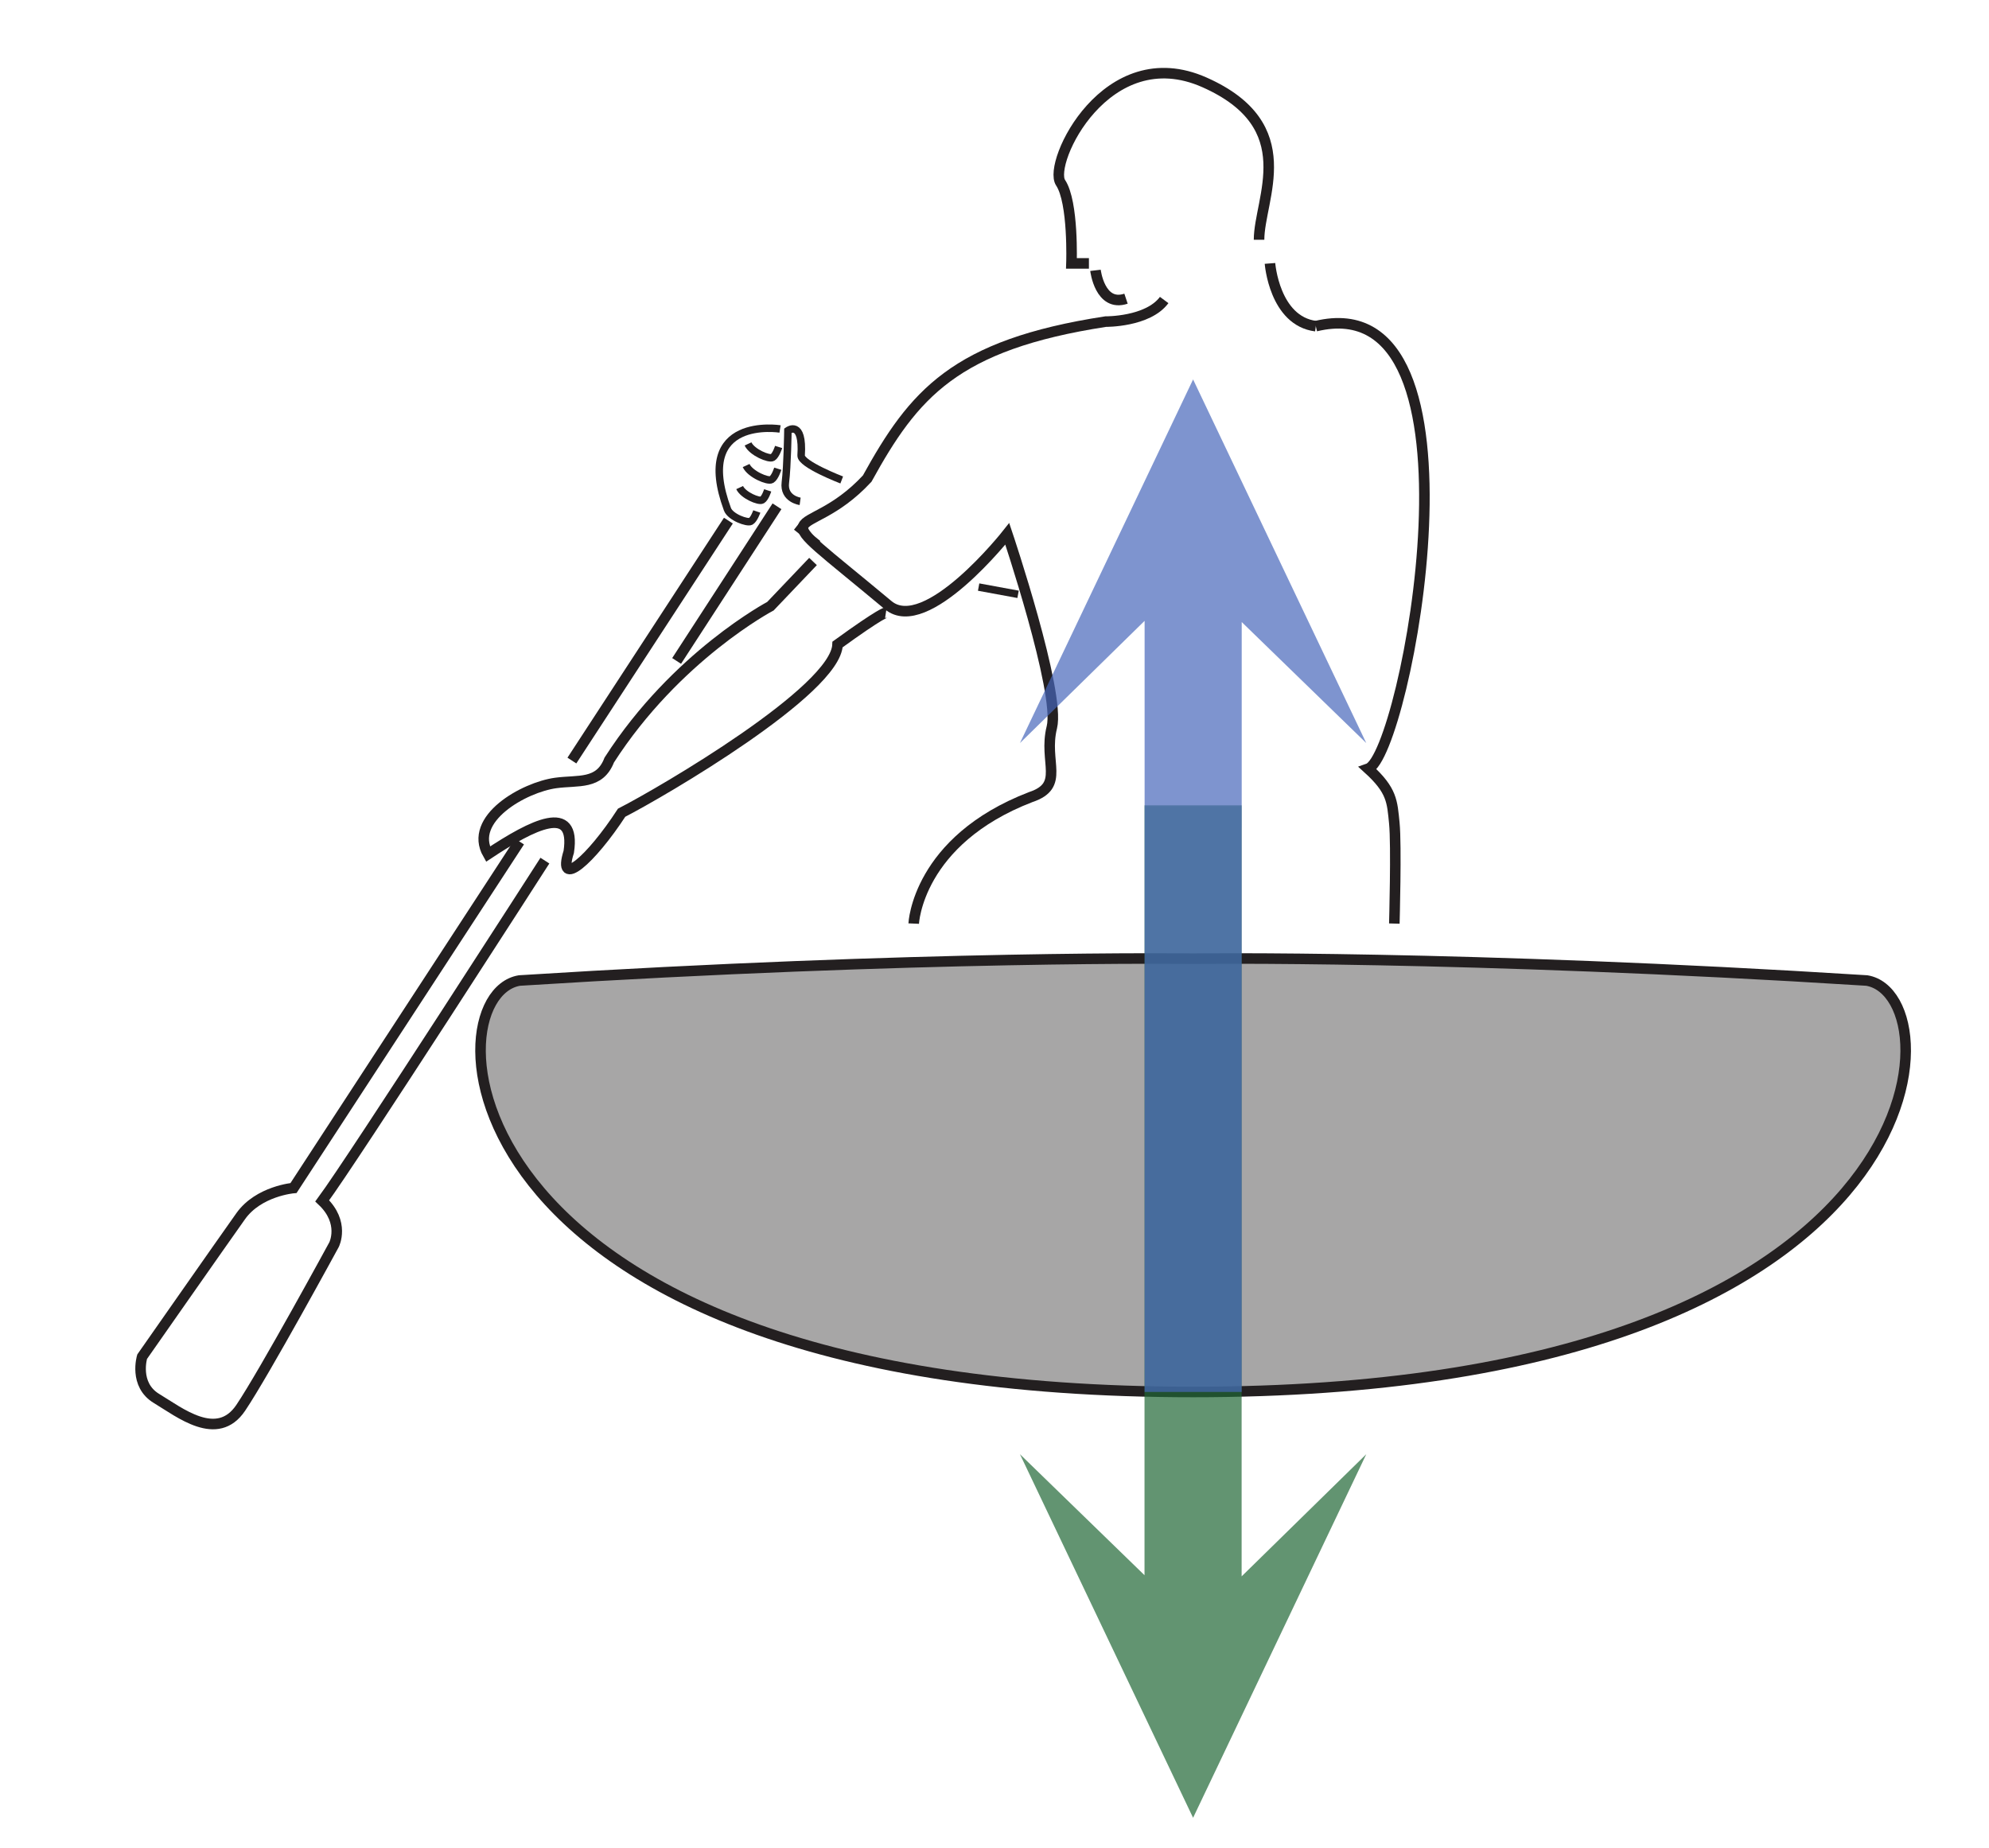 <?xml version="1.0" encoding="UTF-8"?>
<svg xmlns="http://www.w3.org/2000/svg" xmlns:xlink="http://www.w3.org/1999/xlink" width="188.571pt" height="175.214pt" viewBox="0 0 188.571 175.214" version="1.1">
<defs>
<clipPath id="clip1">
  <path d="M 0 0 L 188.57 0 L 188.57 175.215 L 0 175.215 Z M 0 0 "/>
</clipPath>
<filter id="alpha" filterUnits="objectBoundingBox" x="0%" y="0%" width="100%" height="100%">
  <feColorMatrix type="matrix" in="SourceGraphic" values="0 0 0 0 1 0 0 0 0 1 0 0 0 0 1 0 0 0 1 0"/>
</filter>
<mask id="mask0">
  <g filter="url(#alpha)">
<rect x="0" y="0" width="188.571" height="175.214" style="fill:rgb(0%,0%,0%);fill-opacity:0.7;stroke:none;"/>
  </g>
</mask>
<clipPath id="clip3">
  <path d="M 0.699 0.355 L 33.527 0.355 L 33.527 96.355 L 0.699 96.355 Z M 0.699 0.355 "/>
</clipPath>
<clipPath id="clip2">
  <rect width="34" height="97"/>
</clipPath>
<g id="surface12169" clip-path="url(#clip2)">
<g clip-path="url(#clip3)" clip-rule="nonzero">
<path style=" stroke:none;fill-rule:nonzero;fill:rgb(12.367%,40.085%,20.45%);fill-opacity:1;" d="M 21.715 73.465 L 21.715 0.355 L 12.512 0.355 L 12.512 53.863 L 12.508 53.863 L 12.508 73.355 L 0.699 61.883 L 17.113 96.355 L 33.531 61.883 Z M 21.715 73.465 "/>
</g>
</g>
<mask id="mask1">
  <g filter="url(#alpha)">
<rect x="0" y="0" width="188.571" height="175.214" style="fill:rgb(0%,0%,0%);fill-opacity:0.7;stroke:none;"/>
  </g>
</mask>
<clipPath id="clip5">
  <path d="M 0.699 0.98 L 33.527 0.98 L 33.527 96.98 L 0.699 96.98 Z M 0.699 0.98 "/>
</clipPath>
<clipPath id="clip4">
  <rect width="34" height="97"/>
</clipPath>
<g id="surface12171" clip-path="url(#clip4)">
<g clip-path="url(#clip5)" clip-rule="nonzero">
<path style=" stroke:none;fill-rule:nonzero;fill:rgb(27.795%,40.358%,72.983%);fill-opacity:1;" d="M 12.516 23.867 L 12.516 96.98 L 21.719 96.98 L 21.719 43.473 L 21.723 43.473 L 21.723 23.98 L 33.531 35.453 L 17.113 0.977 L 0.699 35.453 Z M 12.516 23.867 "/>
</g>
</g>
</defs>
<g id="surface12165">
<g clip-path="url(#clip1)" clip-rule="nonzero">
<path style=" stroke:none;fill-rule:nonzero;fill:rgb(65.492%,64.864%,65.019%);fill-opacity:1;" d="M 113.113 131.98 C 42 131.98 40.551 94.406 49.246 92.969 C 87.566 90.551 113.113 90.898 113.113 90.898 C 113.113 90.898 138.664 90.551 176.984 92.969 C 185.676 94.406 184.23 131.98 113.113 131.98 "/>
<path style="fill:none;stroke-width:1;stroke-linecap:butt;stroke-linejoin:miter;stroke:rgb(13.73%,12.16%,12.549%);stroke-opacity:1;stroke-miterlimit:4;" d="M -0.001 -0.001 C -71.115 -0.001 -72.564 37.573 -63.869 39.011 C -25.548 41.429 -0.001 41.081 -0.001 41.081 C -0.001 41.081 25.549 41.429 63.87 39.011 C 72.561 37.573 71.116 -0.001 -0.001 -0.001 Z M -0.001 -0.001 " transform="matrix(1,0,0,-1,113.115,131.98)"/>
<path style="fill:none;stroke-width:1;stroke-linecap:butt;stroke-linejoin:miter;stroke:rgb(13.73%,12.16%,12.549%);stroke-opacity:1;stroke-miterlimit:4;" d="M -0.001 -0.001 C -0.001 -0.001 0.343 7.859 11.097 11.995 C 14.406 13.097 12.269 15.304 13.097 18.612 C 13.925 21.925 8.871 36.952 8.871 36.952 C 8.871 36.952 1.179 27.187 -2.426 30.195 C -15.11 40.78 -10.524 35.605 -4.411 42.191 C -0.001 50.183 3.859 54.874 18.199 57.077 C 18.199 57.077 22.195 57.03 23.746 59.124 " transform="matrix(1,0,0,-1,86.626,87.57)"/>
<path style="fill:none;stroke-width:1;stroke-linecap:butt;stroke-linejoin:miter;stroke:rgb(13.73%,12.16%,12.549%);stroke-opacity:1;stroke-miterlimit:4;" d="M 0 -0.001 L -1.656 -0.001 C -1.656 -0.001 -1.449 5.792 -2.687 7.651 C -3.929 9.514 1.657 21.299 10.961 17.163 C 20.27 13.03 16.129 6.139 16.129 2.241 " transform="matrix(1,0,0,-1,103.238,24.975)"/>
<path style="fill:none;stroke-width:1;stroke-linecap:butt;stroke-linejoin:miter;stroke:rgb(13.73%,12.16%,12.549%);stroke-opacity:1;stroke-miterlimit:4;" d="M -0.001 -0.001 C 17.164 4.155 8.48 -40.72 4.964 -41.958 C 7.238 -44.028 7.238 -45.063 7.445 -47.13 C 7.652 -49.196 7.445 -56.645 7.445 -56.645 " transform="matrix(1,0,0,-1,124.747,30.925)"/>
<path style="fill:none;stroke-width:1;stroke-linecap:butt;stroke-linejoin:miter;stroke:rgb(13.73%,12.16%,12.549%);stroke-opacity:1;stroke-miterlimit:4;" d="M -0 -0.001 C -0 -0.001 0.414 -5.454 4.343 -5.951 " transform="matrix(1,0,0,-1,120.403,24.975)"/>
<path style="fill:none;stroke-width:1;stroke-linecap:butt;stroke-linejoin:miter;stroke:rgb(13.73%,12.16%,12.549%);stroke-opacity:1;stroke-miterlimit:4;" d="M 0.001 -0.001 L -4.035 -4.239 C -4.035 -4.239 -12.98 -8.962 -19.316 -18.825 C -20.234 -21.2 -22.249 -20.708 -24.39 -21.001 C -27.398 -21.411 -32.73 -24.407 -30.812 -27.751 C -26.558 -24.931 -22.453 -22.86 -23.156 -27.532 C -24.292 -31.118 -21.058 -28.302 -18.144 -23.821 C -14.355 -21.88 2.192 -12.224 2.329 -7.868 C 6.559 -4.802 6.911 -4.856 6.911 -4.856 " transform="matrix(1,0,0,-1,77.078,53.237)"/>
<path style="fill:none;stroke-width:1;stroke-linecap:butt;stroke-linejoin:miter;stroke:rgb(13.73%,12.16%,12.549%);stroke-opacity:1;stroke-miterlimit:4;" d="M 0.001 -0.001 L -21.429 -32.852 C -21.429 -32.852 -24.738 -33.134 -26.433 -35.516 C -28.128 -37.899 -35.781 -48.845 -35.781 -48.845 C -35.781 -48.845 -36.593 -51.497 -34.414 -52.809 C -32.234 -54.118 -28.667 -57.009 -26.433 -53.692 C -24.199 -50.38 -17.585 -38.216 -17.585 -38.216 C -17.585 -38.216 -16.531 -36.13 -18.707 -34.071 C -15.749 -30.071 2.403 -1.809 2.403 -1.809 " transform="matrix(1,0,0,-1,49.257,79.792)"/>
<path style="fill:none;stroke-width:1;stroke-linecap:butt;stroke-linejoin:miter;stroke:rgb(13.73%,12.16%,12.549%);stroke-opacity:1;stroke-miterlimit:4;" d="M 0 -0.001 C 0 -0.001 0.415 -3.517 2.895 -2.689 " transform="matrix(1,0,0,-1,103.859,25.631)"/>
<path style="fill:none;stroke-width:1;stroke-linecap:butt;stroke-linejoin:miter;stroke:rgb(13.73%,12.16%,12.549%);stroke-opacity:1;stroke-miterlimit:4;" d="M -0.001 -0.001 L -14.84 -22.751 " transform="matrix(1,0,0,-1,69.059,49.362)"/>
<path style="fill:none;stroke-width:1;stroke-linecap:butt;stroke-linejoin:miter;stroke:rgb(13.73%,12.16%,12.549%);stroke-opacity:1;stroke-miterlimit:4;" d="M -0.001 0.001 L -9.517 -14.663 " transform="matrix(1,0,0,-1,73.665,48.005)"/>
<path style="fill:none;stroke-width:0.709;stroke-linecap:butt;stroke-linejoin:miter;stroke:rgb(13.73%,12.16%,12.549%);stroke-opacity:1;stroke-miterlimit:4;" d="M -0.002 0.001 C 0.338 -0.737 1.831 -1.354 2.127 -1.175 C 2.424 -0.999 2.655 -0.264 2.655 -0.264 " transform="matrix(1,0,0,-1,70.126,46.232)"/>
<path style="fill:none;stroke-width:0.709;stroke-linecap:butt;stroke-linejoin:miter;stroke:rgb(13.73%,12.16%,12.549%);stroke-opacity:1;stroke-miterlimit:4;" d="M 0 0.001 C 0.383 -0.831 2.071 -1.534 2.407 -1.331 C 2.743 -1.128 3 -0.3 3 -0.3 " transform="matrix(1,0,0,-1,70.738,44.142)"/>
<path style="fill:none;stroke-width:0.709;stroke-linecap:butt;stroke-linejoin:miter;stroke:rgb(13.73%,12.16%,12.549%);stroke-opacity:1;stroke-miterlimit:4;" d="M -0.001 -0.001 C 0.374 -0.806 2.002 -1.481 2.327 -1.286 C 2.651 -1.091 2.901 -0.29 2.901 -0.29 " transform="matrix(1,0,0,-1,70.919,42.089)"/>
<path style="fill:none;stroke-width:0.709;stroke-linecap:butt;stroke-linejoin:miter;stroke:rgb(13.73%,12.16%,12.549%);stroke-opacity:1;stroke-miterlimit:4;" d="M -0.001 -0.001 C -0.001 -0.001 -1.598 0.214 -1.403 1.78 C -1.208 3.347 -1.161 6.71 -1.161 6.71 C -1.161 6.71 0.312 7.761 0.093 4.351 C 0.042 3.519 3.941 2.026 3.941 2.026 " transform="matrix(1,0,0,-1,75.86,47.534)"/>
<path style="fill:none;stroke-width:0.709;stroke-linecap:butt;stroke-linejoin:miter;stroke:rgb(13.73%,12.16%,12.549%);stroke-opacity:1;stroke-miterlimit:4;" d="M 0.001 0.001 C 0.001 0.001 -8.281 1.321 -4.988 -7.608 C -4.707 -8.37 -3.089 -8.944 -2.773 -8.757 C -2.457 -8.569 -2.203 -7.823 -2.203 -7.823 " transform="matrix(1,0,0,-1,73.953,40.673)"/>
<path style="fill:none;stroke-width:0.709;stroke-linecap:butt;stroke-linejoin:miter;stroke:rgb(13.73%,12.16%,12.549%);stroke-opacity:1;stroke-miterlimit:4;" d="M -0.002 0.001 L 2.049 -1.624 " transform="matrix(1,0,0,-1,75.498,49.946)"/>
<path style="fill:none;stroke-width:0.709;stroke-linecap:butt;stroke-linejoin:miter;stroke:rgb(13.73%,12.16%,12.549%);stroke-opacity:1;stroke-miterlimit:4;" d="M -0 0.001 L -3.739 0.689 " transform="matrix(1,0,0,-1,96.52,56.353)"/>
<use xlink:href="#surface12169" transform="matrix(1,0,0,1,96,76)" mask="url(#mask0)"/>
<use xlink:href="#surface12171" transform="matrix(1,0,0,1,96,35)" mask="url(#mask1)"/>
</g>
</g>
</svg>
